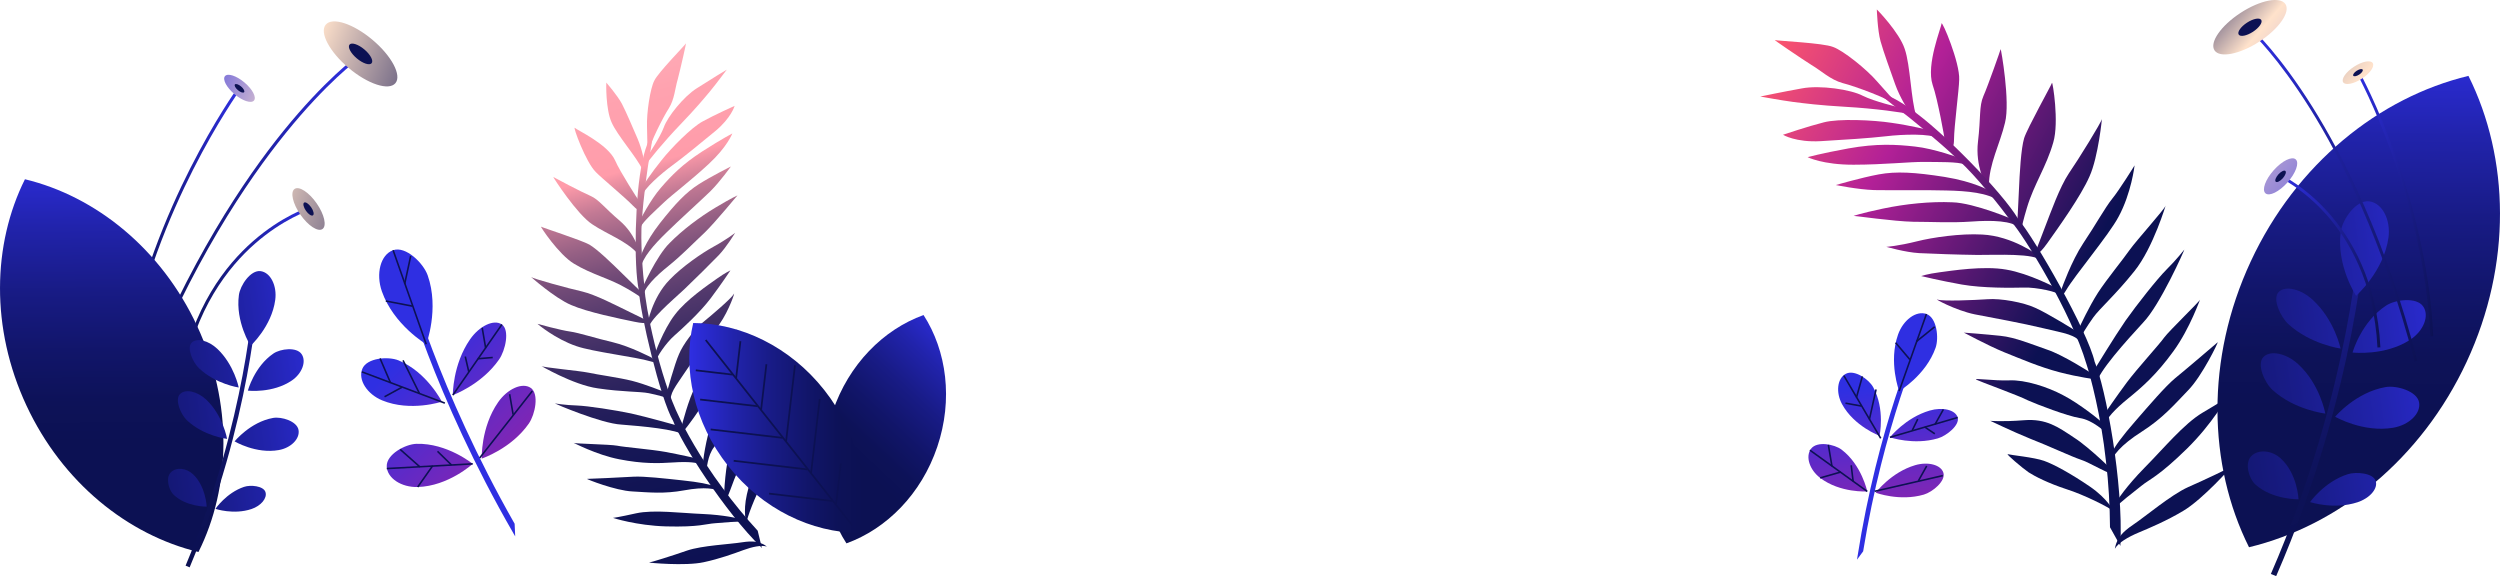 <?xml version="1.0" encoding="UTF-8"?><svg id="Calque_2" xmlns="http://www.w3.org/2000/svg" xmlns:xlink="http://www.w3.org/1999/xlink" viewBox="0 0 1415.14 326.12"><defs><style>.cls-1{fill:url(#linear-gradient-75);}.cls-2{fill:#0c1153;}.cls-3{fill:url(#linear-gradient-119);}.cls-4{fill:url(#linear-gradient-2);}.cls-5{fill:url(#linear-gradient-51);}.cls-6{fill:url(#linear-gradient-138);}.cls-7{stroke-width:.91px;}.cls-7,.cls-8,.cls-9{fill:none;stroke:#0c1153;stroke-miterlimit:10;}.cls-10{fill:#2f2fe2;}.cls-11{fill:url(#linear-gradient-122);}.cls-12{fill:url(#linear-gradient-17);}.cls-13{fill:url(#linear-gradient-87);}.cls-14{fill:url(#linear-gradient-93);}.cls-15{fill:url(#linear-gradient-92);}.cls-16{fill:url(#linear-gradient-80);}.cls-17{fill:url(#linear-gradient-109);}.cls-18{fill:url(#linear-gradient-43);}.cls-19{fill:url(#linear-gradient-125);}.cls-20{fill:url(#linear-gradient-133);}.cls-21{fill:url(#linear-gradient-15);}.cls-22{fill:url(#linear-gradient-58);}.cls-23{fill:url(#linear-gradient-69);}.cls-24{fill:url(#linear-gradient-81);}.cls-25{fill:url(#linear-gradient-18);}.cls-26{fill:url(#linear-gradient-56);}.cls-27{fill:url(#linear-gradient-40);}.cls-28{fill:url(#linear-gradient-131);}.cls-29{fill:url(#linear-gradient-52);}.cls-30{fill:url(#linear-gradient-28);}.cls-31{fill:url(#linear-gradient-14);}.cls-32{fill:url(#linear-gradient-36);}.cls-33{fill:url(#linear-gradient-78);}.cls-34{fill:url(#linear-gradient-20);}.cls-35{fill:url(#linear-gradient-6);}.cls-36{fill:url(#linear-gradient-130);}.cls-37{fill:url(#linear-gradient-53);}.cls-38{fill:url(#Nueva_muestra_de_degrad_copia);}.cls-39{fill:url(#linear-gradient-91);}.cls-40{fill:url(#linear-gradient-60);}.cls-41{fill:url(#linear-gradient-108);}.cls-42{fill:url(#linear-gradient-84);}.cls-43{fill:url(#linear-gradient-136);}.cls-44{fill:url(#linear-gradient-104);}.cls-45{fill:url(#linear-gradient-128);}.cls-46{fill:url(#linear-gradient-35);}.cls-47{fill:url(#linear-gradient-48);}.cls-48{fill:url(#linear-gradient-32);}.cls-49{fill:url(#linear-gradient-120);}.cls-50{fill:url(#linear-gradient-97);}.cls-51{fill:url(#linear-gradient-11);}.cls-52{fill:url(#linear-gradient-50);}.cls-53{fill:url(#linear-gradient-106);}.cls-54{fill:url(#linear-gradient-111);}.cls-55{fill:url(#linear-gradient-63);}.cls-56{fill:url(#linear-gradient-67);}.cls-57{fill:url(#linear-gradient-95);}.cls-58{fill:url(#linear-gradient-86);}.cls-59{fill:url(#linear-gradient-39);}.cls-60{fill:url(#linear-gradient-137);}.cls-61{fill:url(#linear-gradient-110);}.cls-62{fill:url(#linear-gradient-124);}.cls-63{fill:url(#linear-gradient-135);}.cls-64{fill:url(#linear-gradient-10);}.cls-65{fill:url(#linear-gradient-59);}.cls-66{fill:url(#linear-gradient-117);}.cls-67{fill:url(#linear-gradient-49);}.cls-68{fill:url(#linear-gradient-37);}.cls-69{fill:url(#linear-gradient-82);}.cls-70{fill:url(#linear-gradient-16);}.cls-71{fill:url(#linear-gradient-31);}.cls-72{fill:url(#linear-gradient-85);}.cls-73{fill:url(#linear-gradient-127);}.cls-74{fill:url(#linear-gradient-112);}.cls-75{fill:url(#linear-gradient-61);}.cls-76{fill:url(#linear-gradient-114);}.cls-8{stroke-width:1px;}.cls-77{fill:url(#linear-gradient-68);}.cls-78{fill:url(#linear-gradient-103);}.cls-79{fill:url(#linear-gradient-62);}.cls-80{fill:url(#linear-gradient-107);}.cls-81{fill:url(#linear-gradient-41);}.cls-82{fill:url(#linear-gradient-76);}.cls-83{fill:url(#linear-gradient-98);}.cls-84{fill:url(#linear-gradient-21);}.cls-85{fill:url(#linear-gradient-72);}.cls-86{fill:url(#linear-gradient-25);}.cls-87{fill:url(#linear-gradient-121);}.cls-88{fill:url(#linear-gradient-89);}.cls-89{fill:url(#linear-gradient-5);}.cls-90{fill:url(#linear-gradient-64);}.cls-91{fill:url(#linear-gradient-102);}.cls-92{fill:url(#linear-gradient-83);}.cls-93{fill:url(#linear-gradient-54);}.cls-94{fill:url(#linear-gradient-45);}.cls-95{fill:url(#linear-gradient-113);}.cls-96{fill:url(#linear-gradient-55);}.cls-97{fill:url(#linear-gradient-34);}.cls-98{fill:url(#linear-gradient-118);}.cls-99{fill:url(#linear-gradient-65);}.cls-100{fill:url(#linear-gradient-70);}.cls-101{fill:url(#linear-gradient-79);}.cls-102{fill:url(#linear-gradient-88);}.cls-103{fill:url(#linear-gradient-7);}.cls-104{fill:url(#linear-gradient-134);}.cls-105{fill:url(#linear-gradient-66);}.cls-106{fill:url(#linear-gradient-96);}.cls-107{fill:url(#linear-gradient-24);}.cls-108{fill:url(#linear-gradient-73);}.cls-109{fill:url(#linear-gradient-139);}.cls-110{fill:url(#linear-gradient-100);}.cls-111{fill:url(#linear-gradient-105);}.cls-112{fill:url(#linear-gradient-9);}.cls-113{fill:url(#linear-gradient-129);}.cls-114{fill:url(#linear-gradient-22);}.cls-115{fill:url(#linear-gradient-74);}.cls-116{fill:url(#linear-gradient-42);}.cls-117{fill:url(#linear-gradient-99);}.cls-118{fill:url(#linear-gradient-3);}.cls-119{fill:url(#linear-gradient-123);}.cls-120{fill:url(#linear-gradient);}.cls-121{fill:url(#linear-gradient-27);}.cls-122{fill:url(#linear-gradient-116);}.cls-123{fill:url(#linear-gradient-132);}.cls-124{fill:url(#linear-gradient-33);}.cls-125{fill:url(#linear-gradient-38);}.cls-126{fill:url(#linear-gradient-94);}.cls-127{fill:url(#linear-gradient-29);}.cls-128{fill:url(#linear-gradient-30);}.cls-129{fill:url(#linear-gradient-126);}.cls-130{fill:url(#linear-gradient-23);}.cls-131{fill:url(#linear-gradient-19);}.cls-132{fill:url(#linear-gradient-71);}.cls-133{fill:url(#linear-gradient-4);}.cls-134{fill:url(#linear-gradient-77);}.cls-135{fill:url(#linear-gradient-115);}.cls-136{fill:url(#linear-gradient-8);}.cls-137{fill:url(#linear-gradient-90);}.cls-138{fill:url(#linear-gradient-44);}.cls-139{fill:url(#linear-gradient-57);}.cls-140{fill:url(#linear-gradient-47);}.cls-141{fill:url(#linear-gradient-46);}.cls-142{fill:url(#linear-gradient-12);}.cls-143{fill:url(#linear-gradient-13);}.cls-144{fill:url(#linear-gradient-26);}.cls-145{fill:url(#linear-gradient-101);}</style><linearGradient id="linear-gradient" x1="-1510.47" y1="1631.29" x2="-1389.53" y2="1816.74" gradientTransform="translate(1483.04 -2024.63) rotate(-28.64)" gradientUnits="userSpaceOnUse"><stop offset=".01" stop-color="#ff586b"/><stop offset=".42" stop-color="#b22097"/><stop offset="1" stop-color="#0c1153"/></linearGradient><linearGradient id="linear-gradient-2" x1="-1523.85" y1="1640.02" x2="-1402.91" y2="1825.47" xlink:href="#linear-gradient"/><linearGradient id="linear-gradient-3" x1="-1488.27" y1="1616.82" x2="-1367.33" y2="1802.26" xlink:href="#linear-gradient"/><linearGradient id="linear-gradient-4" x1="-1509.04" y1="1630.37" x2="-1388.1" y2="1815.81" xlink:href="#linear-gradient"/><linearGradient id="linear-gradient-5" x1="-1469.54" y1="1604.6" x2="-1348.6" y2="1790.05" xlink:href="#linear-gradient"/><linearGradient id="linear-gradient-6" x1="-1494.71" y1="1621.02" x2="-1373.77" y2="1806.46" xlink:href="#linear-gradient"/><linearGradient id="linear-gradient-7" x1="-1454.31" y1="1594.67" x2="-1333.37" y2="1780.11" xlink:href="#linear-gradient"/><linearGradient id="linear-gradient-8" x1="-1478.23" y1="1610.27" x2="-1357.29" y2="1795.71" xlink:href="#linear-gradient"/><linearGradient id="linear-gradient-9" x1="-1438.79" y1="1584.55" x2="-1317.85" y2="1769.99" xlink:href="#linear-gradient"/><linearGradient id="linear-gradient-10" x1="-1467.24" y1="1603.1" x2="-1346.3" y2="1788.54" xlink:href="#linear-gradient"/><linearGradient id="linear-gradient-11" x1="-1422.66" y1="1574.03" x2="-1301.72" y2="1759.47" xlink:href="#linear-gradient"/><linearGradient id="linear-gradient-12" x1="-1457.64" y1="1596.84" x2="-1336.7" y2="1782.28" xlink:href="#linear-gradient"/><linearGradient id="linear-gradient-13" x1="-1411.4" y1="1566.68" x2="-1290.46" y2="1752.13" xlink:href="#linear-gradient"/><linearGradient id="linear-gradient-14" x1="-1450.46" y1="1592.16" x2="-1329.51" y2="1777.6" xlink:href="#linear-gradient"/><linearGradient id="linear-gradient-15" x1="-1399.68" y1="1559.04" x2="-1278.74" y2="1744.48" xlink:href="#linear-gradient"/><linearGradient id="linear-gradient-16" x1="-1443.19" y1="1587.42" x2="-1322.25" y2="1772.86" xlink:href="#linear-gradient"/><linearGradient id="linear-gradient-17" x1="-1394.7" y1="1555.79" x2="-1273.76" y2="1741.24" xlink:href="#linear-gradient"/><linearGradient id="linear-gradient-18" x1="-1435.4" y1="1582.34" x2="-1314.46" y2="1767.78" xlink:href="#linear-gradient"/><linearGradient id="linear-gradient-19" x1="-1388.62" y1="1551.83" x2="-1267.68" y2="1737.27" xlink:href="#linear-gradient"/><linearGradient id="linear-gradient-20" x1="-1429.21" y1="1578.3" x2="-1308.27" y2="1763.75" xlink:href="#linear-gradient"/><linearGradient id="linear-gradient-21" x1="-1385.1" y1="1549.54" x2="-1264.16" y2="1734.98" xlink:href="#linear-gradient"/><linearGradient id="linear-gradient-22" x1="-1424.92" y1="1575.5" x2="-1303.98" y2="1760.94" xlink:href="#linear-gradient"/><linearGradient id="linear-gradient-23" x1="-1387.45" y1="1551.07" x2="-1266.51" y2="1736.51" xlink:href="#linear-gradient"/><linearGradient id="linear-gradient-24" x1="-1418.14" y1="1571.08" x2="-1297.2" y2="1756.52" xlink:href="#linear-gradient"/><linearGradient id="linear-gradient-25" x1="-1401.04" y1="1559.93" x2="-1280.1" y2="1745.37" xlink:href="#linear-gradient"/><linearGradient id="linear-gradient-26" x1="-1466.69" y1="1610.59" x2="-1357.4" y2="1778.17" xlink:href="#linear-gradient"/><linearGradient id="linear-gradient-27" x1="309.89" y1="-20.58" x2="408.74" y2="343.32" gradientUnits="userSpaceOnUse"><stop offset=".01" stop-color="#ffc4cc"/><stop offset=".11" stop-color="#ffb3bd"/><stop offset=".23" stop-color="#ffa2af"/><stop offset=".33" stop-color="#ff9caa"/><stop offset=".34" stop-color="#f294a5"/><stop offset=".38" stop-color="#c27994"/><stop offset=".43" stop-color="#966084"/><stop offset=".48" stop-color="#714a77"/><stop offset=".54" stop-color="#51386c"/><stop offset=".6" stop-color="#382a62"/><stop offset=".67" stop-color="#241e5b"/><stop offset=".74" stop-color="#161756"/><stop offset=".83" stop-color="#0e1253"/><stop offset="1" stop-color="#0c1153"/></linearGradient><linearGradient id="linear-gradient-28" x1="349.99" y1="-31.48" x2="448.84" y2="332.42" xlink:href="#linear-gradient-27"/><linearGradient id="linear-gradient-29" x1="299.39" y1="-17.73" x2="398.24" y2="346.17" xlink:href="#linear-gradient-27"/><linearGradient id="linear-gradient-30" x1="345.45" y1="-30.24" x2="444.3" y2="333.66" xlink:href="#linear-gradient-27"/><linearGradient id="linear-gradient-31" x1="291.98" y1="-15.72" x2="390.83" y2="348.18" xlink:href="#linear-gradient-27"/><linearGradient id="linear-gradient-32" x1="341.05" y1="-29.05" x2="439.9" y2="334.85" xlink:href="#linear-gradient-27"/><linearGradient id="linear-gradient-33" x1="287.41" y1="-14.47" x2="386.25" y2="349.42" xlink:href="#linear-gradient-27"/><linearGradient id="linear-gradient-34" x1="335.56" y1="-27.55" x2="434.41" y2="336.34" xlink:href="#linear-gradient-27"/><linearGradient id="linear-gradient-35" x1="283.2" y1="-13.33" x2="382.05" y2="350.56" xlink:href="#linear-gradient-27"/><linearGradient id="linear-gradient-36" x1="336.14" y1="-27.71" x2="434.99" y2="336.18" xlink:href="#linear-gradient-27"/><linearGradient id="linear-gradient-37" x1="279.79" y1="-12.4" x2="378.64" y2="351.49" xlink:href="#linear-gradient-27"/><linearGradient id="linear-gradient-38" x1="336.19" y1="-27.72" x2="435.03" y2="336.17" xlink:href="#linear-gradient-27"/><linearGradient id="linear-gradient-39" x1="281.41" y1="-12.84" x2="380.26" y2="351.05" xlink:href="#linear-gradient-27"/><linearGradient id="linear-gradient-40" x1="340.2" y1="-28.81" x2="439.05" y2="335.08" xlink:href="#linear-gradient-27"/><linearGradient id="linear-gradient-41" x1="283.94" y1="-13.53" x2="382.79" y2="350.37" xlink:href="#linear-gradient-27"/><linearGradient id="linear-gradient-42" x1="344.5" y1="-29.98" x2="443.35" y2="333.91" xlink:href="#linear-gradient-27"/><linearGradient id="linear-gradient-43" x1="290.67" y1="-15.36" x2="389.52" y2="348.54" xlink:href="#linear-gradient-27"/><linearGradient id="linear-gradient-44" x1="346" y1="-30.39" x2="444.85" y2="333.51" xlink:href="#linear-gradient-27"/><linearGradient id="linear-gradient-45" x1="299.93" y1="-17.88" x2="398.78" y2="346.02" xlink:href="#linear-gradient-27"/><linearGradient id="linear-gradient-46" x1="351.66" y1="-31.93" x2="450.51" y2="331.97" xlink:href="#linear-gradient-27"/><linearGradient id="linear-gradient-47" x1="312.33" y1="-21.24" x2="411.18" y2="342.65" xlink:href="#linear-gradient-27"/><linearGradient id="linear-gradient-48" x1="357.13" y1="-33.41" x2="455.98" y2="330.48" xlink:href="#linear-gradient-27"/><linearGradient id="linear-gradient-49" x1="326.77" y1="-25.17" x2="425.62" y2="338.73" xlink:href="#linear-gradient-27"/><linearGradient id="linear-gradient-50" x1="360.77" y1="-34.4" x2="459.62" y2="329.49" xlink:href="#linear-gradient-27"/><linearGradient id="linear-gradient-51" x1="353.95" y1="-32.55" x2="452.8" y2="331.35" xlink:href="#linear-gradient-27"/><linearGradient id="linear-gradient-52" x1="325.47" y1="-24.81" x2="424.32" y2="339.08" xlink:href="#linear-gradient-27"/><linearGradient id="linear-gradient-53" x1="-3363.7" y1="5674.1" x2="-3066.89" y2="5769.74" gradientTransform="translate(-3350.33 5758.58) rotate(63.39) scale(1 -1)" gradientUnits="userSpaceOnUse"><stop offset=".01" stop-color="#2f2fe2"/><stop offset=".42" stop-color="#b22097"/><stop offset="1" stop-color="#0c1153"/></linearGradient><linearGradient id="linear-gradient-54" x1="-3357.67" y1="5655.37" x2="-3060.83" y2="5751.02" xlink:href="#linear-gradient-53"/><linearGradient id="linear-gradient-55" x1="-3376.75" y1="5714.61" x2="-3079.93" y2="5810.25" xlink:href="#linear-gradient-53"/><linearGradient id="linear-gradient-56" x1="-3372.63" y1="5701.78" x2="-3075.78" y2="5797.43" gradientTransform="translate(-3350.33 5758.58) rotate(63.39) scale(1 -1)" gradientUnits="userSpaceOnUse"><stop offset=".01" stop-color="#2f2fe2"/><stop offset=".42" stop-color="#b22097"/><stop offset="1" stop-color="#0c1153"/></linearGradient><linearGradient id="linear-gradient-57" x1="-3376.61" y1="5714.15" x2="-3079.78" y2="5809.79" xlink:href="#linear-gradient-53"/><linearGradient id="linear-gradient-58" x1="-9586.66" y1="126.31" x2="-9462.6" y2="126.31" gradientTransform="translate(-9384.16) rotate(-180) scale(1 -1)" gradientUnits="userSpaceOnUse"><stop offset="0" stop-color="#2f2fe2"/><stop offset="1" stop-color="#0c1153"/></linearGradient><linearGradient id="linear-gradient-59" x1="-9519.56" y1="127.18" x2="-9454.86" y2="127.18" xlink:href="#linear-gradient-58"/><linearGradient id="linear-gradient-60" x1="-9559.07" y1="165.97" x2="-9485.94" y2="165.97" xlink:href="#linear-gradient-58"/><linearGradient id="linear-gradient-61" x1="114.2" y1="-5.1" x2="268.49" y2="56.02" gradientUnits="userSpaceOnUse"><stop offset=".01" stop-color="#2f2fe2"/><stop offset=".42" stop-color="#ffe2cb"/><stop offset="1" stop-color="#0c1153"/></linearGradient><linearGradient id="linear-gradient-62" x1="98.23" y1="35.21" x2="252.53" y2="96.32" xlink:href="#linear-gradient-61"/><linearGradient id="linear-gradient-63" x1="80.15" y1="80.87" x2="234.44" y2="141.98" xlink:href="#linear-gradient-61"/><linearGradient id="linear-gradient-64" x1="62.37" y1="85.76" x2="63.55" y2="250.56" gradientUnits="userSpaceOnUse"><stop offset="0" stop-color="#2f2fe2"/><stop offset=".03" stop-color="#2d2ddc"/><stop offset=".26" stop-color="#2123ab"/><stop offset=".48" stop-color="#181b85"/><stop offset=".69" stop-color="#111569"/><stop offset=".86" stop-color="#0d1258"/><stop offset="1" stop-color="#0c1153"/></linearGradient><linearGradient id="Nueva_muestra_de_degrad_copia" x1="-7143.24" y1="23.11" x2="-7141.75" y2="231.5" gradientTransform="translate(-5806.97) rotate(-180) scale(1 -1)" gradientUnits="userSpaceOnUse"><stop offset="0" stop-color="#2f2fe2"/><stop offset=".03" stop-color="#2d2ddc"/><stop offset=".26" stop-color="#2123ab"/><stop offset=".48" stop-color="#181b85"/><stop offset=".69" stop-color="#111569"/><stop offset=".86" stop-color="#0d1258"/><stop offset="1" stop-color="#0c1153"/></linearGradient><linearGradient id="linear-gradient-65" x1="4819.01" y1="-4252.97" x2="4819.7" y2="-4156.38" gradientTransform="translate(-5873.02 -54.74) rotate(43.62)" xlink:href="#linear-gradient-64"/><linearGradient id="linear-gradient-66" x1="-8201.87" y1="-6999.8" x2="-8134.77" y2="-6839.71" gradientTransform="translate(-8679.53 6335.43) rotate(104.87)" xlink:href="#linear-gradient-64"/><linearGradient id="linear-gradient-67" x1="-8168.62" y1="-7013.73" x2="-8101.52" y2="-6853.64" gradientTransform="translate(-8679.53 6335.43) rotate(104.87)" xlink:href="#linear-gradient-64"/><linearGradient id="linear-gradient-68" x1="-8209.04" y1="-6996.79" x2="-8141.95" y2="-6836.7" gradientTransform="translate(-8679.53 6335.43) rotate(104.87)" xlink:href="#linear-gradient-64"/><linearGradient id="linear-gradient-69" x1="-8183.36" y1="-7007.55" x2="-8116.27" y2="-6847.46" gradientTransform="translate(-8679.53 6335.43) rotate(104.87)" xlink:href="#linear-gradient-64"/><linearGradient id="linear-gradient-70" x1="-8146.78" y1="-7022.89" x2="-8079.69" y2="-6862.8" gradientTransform="translate(-8679.53 6335.43) rotate(104.87)" xlink:href="#linear-gradient-64"/><linearGradient id="linear-gradient-71" x1="-8137.43" y1="-7026.8" x2="-8070.34" y2="-6866.71" gradientTransform="translate(-8679.53 6335.43) rotate(104.87)" xlink:href="#linear-gradient-64"/><linearGradient id="linear-gradient-72" x1="81.14" y1="137.24" x2="148.24" y2="297.33" xlink:href="#linear-gradient-64"/><linearGradient id="linear-gradient-73" x1="90.95" y1="133.13" x2="158.04" y2="293.22" xlink:href="#linear-gradient-64"/><linearGradient id="linear-gradient-74" x1="94.61" y1="131.6" x2="161.71" y2="291.69" xlink:href="#linear-gradient-64"/><linearGradient id="linear-gradient-75" x1="78.83" y1="138.21" x2="145.93" y2="298.3" xlink:href="#linear-gradient-64"/><linearGradient id="linear-gradient-76" x1="90.03" y1="133.52" x2="157.13" y2="293.61" xlink:href="#linear-gradient-64"/><linearGradient id="linear-gradient-77" x1="88.03" y1="134.36" x2="155.13" y2="294.45" xlink:href="#linear-gradient-64"/><linearGradient id="linear-gradient-78" x1="117.51" y1="122" x2="184.61" y2="282.09" xlink:href="#linear-gradient-64"/><linearGradient id="linear-gradient-79" x1="115.2" y1="122.97" x2="182.3" y2="283.06" xlink:href="#linear-gradient-64"/><linearGradient id="linear-gradient-80" x1="125.75" y1="118.55" x2="192.85" y2="278.64" xlink:href="#linear-gradient-64"/><linearGradient id="linear-gradient-81" x1="121.06" y1="120.51" x2="188.16" y2="280.6" xlink:href="#linear-gradient-64"/><linearGradient id="linear-gradient-82" x1="101.38" y1="128.76" x2="168.47" y2="288.85" xlink:href="#linear-gradient-64"/><linearGradient id="linear-gradient-83" x1="75" y1="139.82" x2="142.1" y2="299.91" xlink:href="#linear-gradient-64"/><linearGradient id="linear-gradient-84" x1="75.84" y1="139.47" x2="142.93" y2="299.56" xlink:href="#linear-gradient-64"/><linearGradient id="linear-gradient-85" x1="53.1" y1="149" x2="120.19" y2="309.09" xlink:href="#linear-gradient-64"/><linearGradient id="linear-gradient-86" x1="75.81" y1="139.48" x2="142.9" y2="299.57" xlink:href="#linear-gradient-64"/><linearGradient id="linear-gradient-87" x1="82.66" y1="136.61" x2="149.76" y2="296.7" xlink:href="#linear-gradient-64"/><linearGradient id="linear-gradient-88" x1="55.01" y1="148.19" x2="122.11" y2="308.28" xlink:href="#linear-gradient-64"/><linearGradient id="linear-gradient-89" x1="109.6" y1="125.32" x2="176.69" y2="285.41" xlink:href="#linear-gradient-64"/><linearGradient id="linear-gradient-90" x1="96.25" y1="130.91" x2="163.35" y2="291" xlink:href="#linear-gradient-64"/><linearGradient id="linear-gradient-91" x1="102.37" y1="128.35" x2="169.46" y2="288.44" xlink:href="#linear-gradient-64"/><linearGradient id="linear-gradient-92" x1="70.42" y1="141.74" x2="137.52" y2="301.83" xlink:href="#linear-gradient-64"/><linearGradient id="linear-gradient-93" x1="-8235.09" y1="-6985.88" x2="-8167.99" y2="-6825.79" gradientTransform="translate(-8679.53 6335.43) rotate(104.87)" xlink:href="#linear-gradient-64"/><linearGradient id="linear-gradient-94" x1="121.86" y1="120.18" x2="188.96" y2="280.27" xlink:href="#linear-gradient-64"/><linearGradient id="linear-gradient-95" x1="124.68" y1="119" x2="191.77" y2="279.09" xlink:href="#linear-gradient-64"/><linearGradient id="linear-gradient-96" x1="125.49" y1="118.66" x2="177.5" y2="242.75" xlink:href="#linear-gradient-64"/><linearGradient id="linear-gradient-97" x1="-8809.63" y1="7662.86" x2="-8566.11" y2="7741.33" gradientTransform="translate(-8309.15 7197.62) rotate(102.27) scale(1 -1)" xlink:href="#linear-gradient-53"/><linearGradient id="linear-gradient-98" x1="-8804.68" y1="7647.49" x2="-8561.13" y2="7725.97" gradientTransform="translate(-8309.15 7197.62) rotate(102.27) scale(1 -1)" xlink:href="#linear-gradient-53"/><linearGradient id="linear-gradient-99" x1="-8820.34" y1="7696.1" x2="-8576.81" y2="7774.57" gradientTransform="translate(-8309.15 7197.62) rotate(102.27) scale(1 -1)" xlink:href="#linear-gradient-53"/><linearGradient id="linear-gradient-100" x1="-8816.95" y1="7685.57" x2="-8573.4" y2="7764.05" gradientTransform="translate(-8309.15 7197.62) rotate(102.27) scale(1 -1)" xlink:href="#linear-gradient-53"/><linearGradient id="linear-gradient-101" x1="-8820.22" y1="7695.72" x2="-8576.69" y2="7774.19" gradientTransform="translate(-8309.15 7197.62) rotate(102.27) scale(1 -1)" xlink:href="#linear-gradient-53"/><linearGradient id="linear-gradient-102" x1="390.17" y1="242.22" x2="488.53" y2="242.22" xlink:href="#linear-gradient-64"/><linearGradient id="linear-gradient-103" x1="-8537.1" y1="-8159.87" x2="-8449.28" y2="-7950.35" gradientTransform="translate(-8679.53 6335.43) rotate(104.87)" xlink:href="#linear-gradient-64"/><linearGradient id="linear-gradient-104" x1="-8495.15" y1="-8177.78" x2="-8407.17" y2="-7967.88" gradientTransform="translate(-8679.53 6335.43) rotate(104.87)" xlink:href="#linear-gradient-64"/><linearGradient id="linear-gradient-105" x1="-8546.56" y1="-8156.44" x2="-8458.15" y2="-7945.49" gradientTransform="translate(-8679.53 6335.43) rotate(104.87)" xlink:href="#linear-gradient-64"/><linearGradient id="linear-gradient-106" x1="-8514.2" y1="-8170.26" x2="-8425.8" y2="-7959.33" gradientTransform="translate(-8679.53 6335.43) rotate(104.87)" xlink:href="#linear-gradient-64"/><linearGradient id="linear-gradient-107" x1="-8468.03" y1="-8189.8" x2="-8379.74" y2="-7979.14" gradientTransform="translate(-8679.53 6335.43) rotate(104.87)" xlink:href="#linear-gradient-64"/><linearGradient id="linear-gradient-108" x1="-8455.85" y1="-8194.42" x2="-8367.93" y2="-7984.66" gradientTransform="translate(-8679.53 6335.43) rotate(104.87)" xlink:href="#linear-gradient-64"/><linearGradient id="linear-gradient-109" x1="1256.36" y1="93.96" x2="1340.92" y2="295.7" xlink:href="#linear-gradient-64"/><linearGradient id="linear-gradient-110" x1="1267.92" y1="87.16" x2="1353.78" y2="292.02" xlink:href="#linear-gradient-64"/><linearGradient id="linear-gradient-111" x1="1273.24" y1="86.3" x2="1358.11" y2="288.8" xlink:href="#linear-gradient-64"/><linearGradient id="linear-gradient-112" x1="1252.82" y1="94.49" x2="1337.83" y2="297.31" xlink:href="#linear-gradient-64"/><linearGradient id="linear-gradient-113" x1="1266.97" y1="88.66" x2="1351.92" y2="291.33" xlink:href="#linear-gradient-64"/><linearGradient id="linear-gradient-114" x1="1262.51" y1="85" x2="1351.83" y2="298.11" xlink:href="#linear-gradient-64"/><linearGradient id="linear-gradient-115" x1="1306.98" y1="82.33" x2="1385.75" y2="270.28" xlink:href="#linear-gradient-64"/><linearGradient id="linear-gradient-116" x1="1300.63" y1="75.85" x2="1385.14" y2="277.49" xlink:href="#linear-gradient-64"/><linearGradient id="linear-gradient-117" x1="1314.41" y1="70.13" x2="1399.01" y2="271.99" xlink:href="#linear-gradient-64"/><linearGradient id="linear-gradient-118" x1="1307.2" y1="69.73" x2="1393.92" y2="276.65" xlink:href="#linear-gradient-64"/><linearGradient id="linear-gradient-119" x1="1279.29" y1="74" x2="1369.11" y2="288.31" xlink:href="#linear-gradient-64"/><linearGradient id="linear-gradient-120" x1="1247.27" y1="95.17" x2="1333.21" y2="300.22" xlink:href="#linear-gradient-64"/><linearGradient id="linear-gradient-121" x1="1235.39" y1="61.58" x2="1336.46" y2="302.72" xlink:href="#linear-gradient-64"/><linearGradient id="linear-gradient-122" x1="1219" y1="106.45" x2="1304.86" y2="311.31" xlink:href="#linear-gradient-64"/><linearGradient id="linear-gradient-123" x1="1251" y1="99.07" x2="1334.55" y2="298.42" xlink:href="#linear-gradient-64"/><linearGradient id="linear-gradient-124" x1="1257.26" y1="88.62" x2="1343.98" y2="295.54" xlink:href="#linear-gradient-64"/><linearGradient id="linear-gradient-125" x1="1222.12" y1="107.06" x2="1307.13" y2="309.9" xlink:href="#linear-gradient-64"/><linearGradient id="linear-gradient-126" x1="1294.73" y1="80.81" x2="1378.2" y2="279.96" xlink:href="#linear-gradient-64"/><linearGradient id="linear-gradient-127" x1="1277.01" y1="87.5" x2="1360.67" y2="287.12" xlink:href="#linear-gradient-64"/><linearGradient id="linear-gradient-128" x1="1283.57" y1="80.38" x2="1369.44" y2="285.27" xlink:href="#linear-gradient-64"/><linearGradient id="linear-gradient-129" x1="1239.49" y1="93.47" x2="1328.37" y2="305.54" xlink:href="#linear-gradient-64"/><linearGradient id="linear-gradient-130" x1="-8579.09" y1="-8141.96" x2="-8491.29" y2="-7932.48" gradientTransform="translate(-8679.53 6335.43) rotate(104.87)" xlink:href="#linear-gradient-64"/><linearGradient id="linear-gradient-131" x1="1308.61" y1="71.98" x2="1393.32" y2="274.09" xlink:href="#linear-gradient-64"/><linearGradient id="linear-gradient-132" x1="1311.91" y1="70.01" x2="1397.3" y2="273.74" xlink:href="#linear-gradient-64"/><linearGradient id="linear-gradient-133" x1="1035.94" y1="-592.06" x2="1698.64" y2="989.1" xlink:href="#linear-gradient-64"/><linearGradient id="linear-gradient-134" x1="1476.43" y1="-807.76" x2="1591.87" y2="-807.76" gradientTransform="translate(-299.15 726.93) rotate(6.96)" xlink:href="#linear-gradient-58"/><linearGradient id="linear-gradient-135" x1="1538.86" y1="-806.95" x2="1599.08" y2="-806.95" gradientTransform="translate(-299.15 726.93) rotate(6.96)" xlink:href="#linear-gradient-58"/><linearGradient id="linear-gradient-136" x1="1502.1" y1="-770.85" x2="1570.15" y2="-770.85" gradientTransform="translate(-299.15 726.93) rotate(6.96)" xlink:href="#linear-gradient-58"/><linearGradient id="linear-gradient-137" x1="1242.74" y1="-11.02" x2="1383.28" y2="109.31" gradientUnits="userSpaceOnUse"><stop offset="0" stop-color="#0c1153"/><stop offset=".25" stop-color="#ffe2cb"/><stop offset=".99" stop-color="#2f2fe2"/></linearGradient><linearGradient id="linear-gradient-138" x1="1255.89" y1="-26.37" x2="1396.43" y2="93.96" gradientUnits="userSpaceOnUse"><stop offset="0" stop-color="#0c1153"/><stop offset=".58" stop-color="#ffe2cb"/><stop offset=".99" stop-color="#2f2fe2"/></linearGradient><linearGradient id="linear-gradient-139" x1="1204.52" y1="25.83" x2="1345.05" y2="146.15" gradientUnits="userSpaceOnUse"><stop offset="0" stop-color="#0c1153"/><stop offset=".28" stop-color="#ffe2cb"/><stop offset=".99" stop-color="#2f2fe2"/></linearGradient></defs><g id="Capa_1"><path class="cls-120" d="m1197.99,307.4c1.28-3.09,2.93-5.95,9.57-10.43,6.63-4.41,21.34-16.88,31.07-21.25,9.71-4.23,23.86-11.05,24.5-11.63.65-.46-16.28,18.62-27.33,25.11-9.24,5.56-19.34,9.81-25.26,12.28-5.93,2.49-11.46,5.73-13.41,9.14,0,0,.36-2.02.86-3.21Z"/><path class="cls-4" d="m1196.43,289.4s-3.15-6.94-13.5-14.02c-10.35-7.08-20.33-12.58-25.9-14.52-5.55-1.98-18.74-3.25-20.47-3.76-1.66-.57,8.31,7.93,11.79,10.29,3.56,2.29,11.1,6.15,21.21,9.46,10.19,3.23,23.87,10.11,26.88,12.55Z"/><path class="cls-118" d="m1196.95,287.84c2.8-3.3,10.61-9.12,15.22-12.85,4.61-3.79,9.54-5.11,25.81-21.06,14.39-14.16,22.49-28.79,22.47-28.77,0-.01-3.04,2.21-13.63,8.41-10.58,6.24-22.43,20.67-32.82,31.12-10.35,10.5-15.77,18.88-15.78,18.9-.42,1.42-.84,2.84-1.27,4.25Z"/><path class="cls-133" d="m1198.17,268.74c.14-.11-15.11-15.33-24.27-21.11-8.94-5.94-15.55-10.76-28.17-9.76-12.69.98-19.14.33-19.14.33.02-.03,12.4,5.99,22.58,10.12,10.29,3.99,23.56,10.2,28.38,11.78,4.97,1.44,18.52,9.85,20.62,8.64Z"/><path class="cls-89" d="m1194.88,257.05c2.64-4.92,5.82-9.42,13.93-18.75,7.67-8.83,16.83-19.53,22.38-24.16,5.53-4.47,23.67-19.95,24.15-20.41.51-.32-8.73,19.03-16.75,27.22-7.96,8.27-14.45,15.88-26.35,23.47-11.89,7.57-16.65,13.72-17.85,18.39-1.18,4.66-.12-4.58.5-5.76Z"/><path class="cls-35" d="m1191.72,244.64s-7.28-6.99-14.49-8c-7.08-1.15-24-7.64-29.29-10-5.05-2.66-27.82-10.9-29.33-11.75-1.39-1.03,9.77.75,18.73.42,9-.4,21.67,3.69,30.43,8.37,8.92,4.52,22.61,15.27,23.95,17.31,1.43,1.96,0,3.65,0,3.65Z"/><path class="cls-103" d="m1191.23,234.35s6.44-9.5,12.64-17.83c6.19-8.24,18.27-21.34,21.17-25.44,2.88-3.91,20.22-20.57,20.37-21.55.18-.89-5.65,16.33-15.2,29.38-9.5,13.07-17.38,20-25.44,26.55-8.05,6.52-12.28,11.45-12.92,14.39-.63,2.93-.59-5.5-.61-5.5Z"/><path class="cls-136" d="m1183.5,211.1c.09-.09-16.08-10.41-24.8-13.22-8.57-2.97-18.1-6.97-26.3-7.78-8.17-.87-20.73-1.84-20.75-1.82.04-.05,13.13,7.1,22.72,11.06,9.67,3.87,20.13,8.41,31.34,11.35,11.22,2.93,20.6,4.05,20.62,4.04-.94-1.22-1.88-2.44-2.84-3.65Z"/><path class="cls-112" d="m1185.94,208.58c.02.07,10.87-17.87,17.22-27.06,6.38-9.01,17.85-23.6,23.35-29.09,5.51-5.42,9.96-11.17,9.96-11.17.11.17-13.76,31.44-23.29,41.28-9.41,10.25-25.58,28.04-26.54,34.71-.94,6.78-.64-8.65-.7-8.66Z"/><path class="cls-64" d="m1176.04,188c.11-.12-17.73-11.14-24.21-13.85-6.3-2.94-19.3-5.38-26.83-4.77-7.48.51-25.1,1.24-28.15.23-3.01-1.09,9.93,6.08,20.98,8.33,11.14,2.13,26.88,5,39.04,7.92,12.16,2.92,17.88,3.39,21.57,8.7,3.67,5.34-2.36-6.58-2.41-6.55Z"/><path class="cls-51" d="m1177.28,184.9s5.16-11.21,10.3-19.22c5.18-7.93,14.01-18.58,17.94-24.23,3.93-5.5,20-23.31,20.37-25.08.45-1.62-6.96,23.94-17.81,37.26-10.74,13.43-19.45,20.89-23.12,25.99-3.68,5.08-6.81,10.57-6.81,10.57-.28-1.76-.57-3.53-.87-5.29Z"/><path class="cls-142" d="m1164.19,163.16c.06-.06-15.59-8.38-28.49-10.54-12.8-2.3-31.16.65-37.83,1.52-6.67.86-10.41,2.13-10.41,2.12,0,0,10.87,2.65,22.98,4.8,12.13,2.1,28,1.89,35.21,1.72,7.23-.24,19.3,2.48,21.06,4.4,1.81,1.88-2.5-4.03-2.52-4.02Z"/><path class="cls-143" d="m1167.08,163.24s5.43-15.43,12.17-25.57c6.8-10.08,12.37-20.21,16.32-25.1,3.98-4.82,12.73-18.92,12.72-18.96.03-.01-1.84,15.83-9.11,29.16-5.38,10.19-24.84,33.22-29.63,41.5-3.83,6.77-2.46-1.03-2.47-1.03Z"/><path class="cls-31" d="m1153.73,144.68c.07-.05-14.4-11.08-31.71-11.92-12.2-.7-28.17,1.63-36.82,3.82-10.93,2.73-17.44,3.15-17.44,3.15.02-.03,10.59,3.09,18.59,3.55,8.05.4,21.67.88,32.89,1.03,11.26.04,32.58-1.11,36.61,3.39,4.05,4.44-2.1-3.04-2.12-3.02Z"/><path class="cls-21" d="m1152.5,141.82s2.79-7.23,5.46-14.24c2.72-6.95,7.9-21.62,13.1-29.41,5.27-7.59,18.63-29.27,18.71-30.76.21-1.36-1.97,21.38-6.97,32.4-4.86,11.2-17.79,29.23-23.71,37.55-5.91,8.38-7.46,6.95-6.58,4.46Z"/><path class="cls-70" d="m1140.35,124.7c.12-.16-22.84-9.9-35.24-10.19-12.24-.55-26.46.87-39.36,3.59-12.9,2.74-16.5,4.11-16.49,4.1.06-.13,22.94,3.12,33.66,3.33,10.81.02,21.52.68,32.89-.11,11.38-.82,23.55-.64,27.63,3.9,4.09,4.51-3.04-4.65-3.08-4.62Z"/><path class="cls-12" d="m1141.92,125.07s.43-5.96.87-16.67c.45-10.69,1.21-24.16,2.99-30.21,1.88-5.85,15.62-30.38,15.77-31.31.32-.8,4.12,22.18.73,33.69-3.87,13.7-11.02,23.85-14.92,37.05-3.98,13.16-2.93,13.48-2.91,13.5-.83-2.03-1.67-4.05-2.52-6.07Z"/><path class="cls-25" d="m1126.06,107.95s-8.43-5.09-25.29-7.8c-16.87-2.65-27.41-3.27-37.33-1.43-9.93,1.84-24.27,6.02-24.27,6.03.02-.03,12.23,2.52,21.74,2.85,9.57.2,29.05-.14,40.84.22,11.81.26,23.78,1.34,29.73,5.98,5.95,4.62-5.35-5.91-5.42-5.85Z"/><path class="cls-131" d="m1124.16,105.09s-6.14-11.15-4.52-24.82c1.65-13.75.56-20.06,3.07-25.86,2.57-5.72,9.83-26.54,9.78-26.62.21,0,5.5,29.83,2.46,41.65-2.78,11.89-9.24,23.67-9.09,35.68.06,6.21-1.7-.05-1.7-.04Z"/><path class="cls-34" d="m1109.65,89.56s-14.87-5.48-25.63-6.6c-10.71-1.21-21.79-1.8-37.69,1.05-15.91,2.9-23.13,4.97-23.13,4.94,0,.03,8.63,4.34,26.03,4.29,17.41-.03,32.06-1.69,39.99-1.58,7.93.1,19.15-.19,23.11,1.48,3.97,1.65-2.65-3.59-2.67-3.57Z"/><path class="cls-84" d="m1100.69,78.46c.12.02-3.83-22.33-6.71-30.43-3.83-11.47,4.99-32.55,5.02-34.72.22-2.11,10.52,22.24,10.01,31.83-.06,5.39-2.88,26.34-2.93,33.84,0,7.57-3.4,4.83-5.38-.52Z"/><path class="cls-114" d="m1092.21,73.72s-10.96-2.73-21.45-4.19c-10.44-1.6-29.98-2.5-38.44-.26-8.43,2.1-23.05,6.99-23.05,7.01,0,.02,7.21,4.44,21.44,3.62,14.25-.84,27.17-1.67,36.81-2.76,9.65-1.16,25.26-1.62,29.3,1.11,4.07,2.67-4.58-4.55-4.61-4.52Z"/><path class="cls-130" d="m1080.38,62.64s-4.77-6.93-7.66-15.06c-2.85-8.15-6.44-17.83-8.24-24.27-1.75-6.42-2.07-17.95-2.1-17.96.07-.07,12.79,13.06,15.79,22.32,3.22,9.22,3.58,29.23,6.44,37.46,2.49,7.03-4.21-2.51-4.24-2.48Z"/><path class="cls-107" d="m1074.52,60.66s-13.41-3.13-20.13-6.47c-6.65-3.51-24.06-6.13-34.44-4.15-10.35,1.85-23.53,4.59-23.54,4.6.01-.03,11.85,2.19,18.51,3.05,6.68.84,14.34,1.88,30.11,2.8,15.79.88,33.03,3.23,36.15,4.24,3.15.95-6.64-4.11-6.67-4.07Z"/><path class="cls-86" d="m1071.34,55.91s-2.59-2.72-8.73-9.72c-6.08-7.08-19.32-17.63-24.97-19.6-5.52-2.28-31.11-3.41-32.91-3.9-1.66-.78,15.32,10.73,20.69,14.11,5.49,3.24,10.71,8.34,17.64,10.24,7.04,1.73,26.79,9.18,28.56,11.52,1.85,2.2-.28-2.65-.28-2.65Z"/><path class="cls-144" d="m1200.25,309.01c1.82-35.77-8.43-89.94-14.57-104.25-3.82-17.1-33.81-69.6-43.24-80.74-8.8-14.97-43.02-50.06-60.95-62.32-10.16-7.72-20.68-10.59-21.4-11.3-.69-.76,11.38,9.11,15.44,12.19,4.27,2.85,22.93,18.25,32.91,27.86,10.33,9.29,24.52,27.34,30.21,35.18,6.59,7.18,33.78,51.08,42.4,80.48,2.19,6.51,8.32,29.49,11.02,54.8,1.54,12.61,2.22,25.81,2.3,37.55"/><path class="cls-121" d="m431.74,307.92c-2.53-1.16-5.16-1.96-11.75-.94-6.55,1.07-22.59,1.8-31.01,4.65-8.32,2.92-20.82,6.79-21.54,6.79-.65.09,20.48,2.13,30.91-.18,8.79-1.85,17.36-4.98,22.37-6.83,5.03-1.84,10.24-3,13.36-2.03,0,0-1.36-1.03-2.34-1.47Z"/><path class="cls-30" d="m422.49,296.05s-2.01-6.02.29-16.21c2.3-10.19,5.27-19.2,7.57-23.54,2.26-4.35,9.59-12.61,10.36-13.9.69-1.29-.57,9.55-1.36,12.96-.88,3.41-3.29,10.05-7.58,17.79-4.38,7.75-8.83,19.7-9.28,22.89Z"/><path class="cls-127" d="m421.28,295.39c-3.58-.43-11.64.45-16.57.79-4.97.3-8.72,2.29-27.69,1.79-16.81-.48-30.05-4.81-30.02-4.81-.01,0,3.11-.37,13.09-2.6,9.99-2.19,25.4-.11,37.67.38,12.27.54,20.33,2.58,20.34,2.58,1.06.63,2.12,1.25,3.19,1.88Z"/><path class="cls-128" d="m409.71,284.43c-.15.01.52-17.92,2.84-26.64,2.08-8.69,3.39-15.38,11.65-21.93,8.3-6.59,11.87-10.65,11.87-10.65-.03,0-4.17,10.69-8.04,18.97-4.02,8.27-8.59,19.58-10.64,23.28-2.21,3.69-5.72,16.51-7.68,16.96Z"/><path class="cls-71" d="m405.09,275.43c-4.4-1.51-8.89-2.45-19.13-3.55-9.69-1.04-21.34-2.38-27.35-2.05-5.91.41-25.75,1.25-26.31,1.24-.5.1,16.11,6.66,25.65,7.11,9.55.53,17.82,1.49,29.38-.63,11.54-2.12,17.93-1.07,21.32,1.1,3.36,2.17-2.53-2.86-3.57-3.23Z"/><path class="cls-48" d="m399.98,266.07s.48-8.39,4.3-13.09c3.67-4.71,10.31-18.26,12.2-22.71,1.57-4.49,10.79-22.42,11.24-23.8.26-1.42-5.54,6-11.19,10.88-5.71,4.86-11.13,14.53-13.82,22.35-2.88,7.81-5.14,22.13-4.8,24.14.24,2,2.07,2.23,2.07,2.23Z"/><path class="cls-124" d="m394.44,259.52s-9.31-2.15-17.82-3.72c-8.45-1.51-23.25-2.66-27.33-3.52-3.98-.75-24-1.09-24.65-1.6-.61-.44,12.71,6.76,25.93,9.31,13.21,2.58,21.94,2.35,30.58,1.78,8.61-.58,13.98.02,16.04,1.45,2.04,1.43-2.76-3.69-2.75-3.7Z"/><path class="cls-97" d="m385.98,240.95c-.11,0,3.91-15.47,7.63-22.12,3.54-6.67,7.09-14.51,11.64-19.65,4.49-5.16,11.61-12.88,11.63-12.87-.05,0-3.99,11.77-7.59,19.63-3.71,7.84-7.51,16.55-12.68,24.7-5.18,8.15-10.27,14.16-10.29,14.15-.12-1.28-.23-2.56-.34-3.84Z"/><path class="cls-46" d="m383.07,240.79c.03.05-16.76-4.74-25.85-6.75-9-1.88-24.27-4.28-30.74-4.51-6.44-.18-12.41-1.17-12.41-1.17.03.17,26.22,11.38,37.62,11.98,11.55.92,31.5,2.6,35.87,6.13,4.42,3.6-4.52-5.64-4.48-5.68Z"/><path class="cls-32" d="m377.44,222.63c-.14-.01,4.5-16.85,6.92-22.17,2.18-5.36,8.73-14.22,13.66-18.12,4.85-3.93,16.02-13.47,17.3-15.82,1.22-2.37-2.61,9.34-8.08,16.98-5.59,7.61-13.56,18.29-19.33,26.97-5.77,8.67-8.98,12.21-8.23,17.54.79,5.34-2.29-5.35-2.24-5.36Z"/><path class="cls-68" d="m374.92,221.44s-9.5-3.92-17.18-5.88c-7.66-1.9-19.08-3.39-24.68-4.62-5.52-1.12-25.42-2.88-26.64-3.75-1.19-.73,17.82,10.66,31.99,12.64,14.17,2.11,23.71,1.72,28.84,2.74,5.12,1.01,10.14,2.59,10.14,2.59-.83-1.23-1.65-2.47-2.47-3.72Z"/><path class="cls-125" d="m370.58,200.75c-.07,0,4.76-13.95,11.41-22.58,6.51-8.66,19.38-17.27,23.94-20.52,4.56-3.26,7.56-4.6,7.55-4.61,0,0-5.13,7.78-11.3,15.96-6.21,8.16-16.01,17.03-20.51,21.01-4.54,3.95-10.37,12.45-10.35,14.63-.04,2.17-.76-3.88-.74-3.88Z"/><path class="cls-59" d="m368.86,202.44s-12.06-6.34-21.93-8.7c-9.87-2.29-19-5.32-24.19-6.06-5.16-.68-18.49-4.32-18.51-4.36-.03.01,10.1,8.61,22.09,12.63,9.06,3.17,33.99,6.18,41.61,8.52,6.17,1.96.92-2.02.92-2.03Z"/><path class="cls-27" d="m366.49,183.55c-.07.01,2.5-14.93,12.59-25.25,7.05-7.35,18.11-14.97,24.62-18.54,8.21-4.53,12.43-7.97,12.43-7.97-.03,0-4.71,7.89-9.33,12.71-4.68,4.8-12.72,12.83-19.48,19.27-6.85,6.41-20.51,17.79-20.42,22.82.04,5-.44-3.04-.41-3.04Z"/><path class="cls-81" d="m365.61,181.11s-5.8-2.83-11.41-5.59c-5.6-2.7-17.08-8.71-24.66-10.52-7.52-1.65-27.96-7.3-28.85-8.16-.9-.71,13.33,11.93,22.62,15.82,9.31,4.08,27.43,7.74,35.76,9.46,8.36,1.76,8.49.01,6.54-1.01Z"/><path class="cls-116" d="m363.32,163.77c-.17-.03,8.32-18.99,15.72-26.2,7.16-7.28,16.63-14.47,26.05-20.12,9.43-5.64,12.4-6.85,12.38-6.85-.11-.05-12.23,14.91-18.65,21.12-6.59,6.14-12.75,12.62-20.13,18.58-7.41,5.95-14.73,12.96-14.64,18.04.06,5.07-.78-4.56-.74-4.57Z"/><path class="cls-18" d="m362.57,164.88s-3.64-3.39-9.98-9.68c-6.34-6.27-14.44-14.06-18.95-16.73-4.46-2.5-26.75-9.68-27.37-10.16-.65-.31,10.06,15.86,18.66,20.97,10.13,6.17,20.24,8.3,30.11,14.15,9.89,5.77,9.43,6.56,9.43,6.59-.65-1.71-1.28-3.42-1.9-5.13Z"/><path class="cls-138" d="m362.54,145.45s2.26-7.88,11.01-19.1c8.79-11.18,14.87-17.54,21.96-22.04,7.1-4.51,18.22-10.09,18.23-10.08-.03-.01-6.03,8.47-11.65,14.07-5.72,5.55-17.8,16.39-24.79,23.29-7.06,6.86-13.75,14.3-14.74,20.5-1.01,6.19-.09-6.64-.01-6.64Z"/><path class="cls-94" d="m362.08,142.63s-2.57-10.29-11.31-17.71c-8.8-7.46-11.72-11.92-16.53-14.04-4.81-2.03-21.05-10.62-21.06-10.7-.13.12,13.56,21.32,22.11,26.81,8.43,5.68,19.06,9.2,25.78,16.62,3.48,3.82,1.01-.99,1.01-.99Z"/><path class="cls-141" d="m362.13,124.93s5.97-11.77,11.9-18.56c5.85-6.81,12.27-13.45,23.59-20.73,11.35-7.25,16.93-10.08,16.91-10.1.02.02-2.81,7.54-13.45,17.37-10.64,9.85-20.51,17.15-25.29,21.71-4.78,4.55-11.79,10.74-13.26,14-1.49,3.25-.42-3.7-.4-3.69Z"/><path class="cls-140" d="m361.3,113.07c-.06.08-10.33-15.79-13.16-22.36-4.17-9.17-21.5-17.03-22.75-18.34-1.33-1.17,6.19,19.53,11.94,25.09,3.09,3.25,16.69,14.44,20.98,18.98,4.29,4.62,4.81,1.02,2.99-3.37Z"/><path class="cls-47" d="m363.79,105.38s5.13-7.88,10.71-14.72c5.47-6.9,16.87-18.52,23.3-21.95,6.33-3.5,18.03-8.81,18.04-8.79,0,.01-1.88,6.8-11.03,14.36-9.17,7.57-17.52,14.39-24.02,19.18-6.54,4.77-16.33,13.33-17.25,17.29-.97,3.94.21-5.37.25-5.37Z"/><path class="cls-67" d="m364.72,91.91s-1.02-6.94-3.87-13.53c-2.88-6.59-6.19-14.53-8.74-19.48-2.57-4.91-8.91-12.13-8.91-12.15-.08,0-.4,15.22,3.02,22.57,3.26,7.45,14.39,19.87,17.31,26.51,2.47,5.71,1.15-3.92,1.18-3.92Z"/><path class="cls-52" d="m367.17,87.38s6.41-9.52,8.61-15.36c2.06-5.91,11.2-17.38,18.66-22.06,7.36-4.74,16.96-10.54,16.97-10.54-.03-.01-5.99,8.06-9.56,12.35-3.6,4.3-7.68,9.28-16.79,18.78-9.13,9.49-18.32,20.69-19.65,23.08-1.39,2.37,1.72-6.28,1.76-6.27Z"/><path class="cls-5" d="m366.43,82.68s.04-3.13-.19-10.88c-.3-7.77,1.79-21.71,4.12-26.12,2.08-4.52,17.05-19.72,17.87-21.04.57-1.42-3.26,15.23-4.62,20.34-1.51,5.09-1.81,11.16-4.96,16.25-3.32,5.04-11.14,20.79-10.89,23.22.12,2.39-1.33-1.77-1.33-1.78Z"/><path class="cls-29" d="m431.27,310.18c-21.39-20.79-45.85-59.66-50.21-71.87-7.37-12.6-18.83-61.64-19.4-73.77-3.12-14.12-2.14-54.93,1.86-72.58,1.82-10.47,6.61-18.18,6.65-19.02,0-.86-1.78,12.01-2.51,16.19-.99,4.16-3.64,24.13-4.28,35.66-1.04,11.52.54,30.59,1.52,38.59.05,8.12,8.35,50.32,19.76,73.14,2.36,5.21,11.64,22.71,24.35,39.68,6.21,8.57,13.27,17.01,19.89,24.22"/><path class="cls-37" d="m250.1,227.36s-8.36-16.69-24.44-23.34c-5.83-2.41-17.98-1.5-20.56,4.74-2.58,6.24,2.74,14.37,11.21,17.87,16.08,6.64,33.79.73,33.79.73Z"/><path class="cls-93" d="m267.58,262.56s-14.45-11.83-31.84-11.33c-6.3.18-17.03,5.97-16.83,12.72.19,6.75,8.36,12,17.53,11.73,17.39-.49,31.15-13.12,31.15-13.12Z"/><path class="cls-96" d="m256.32,223.66s16.26-5.88,26.19-20.17c3.6-5.18,6.13-16.67,1.59-19.82-4.54-3.15-12.79.88-18.01,8.41-9.93,14.29-9.77,31.58-9.77,31.58Z"/><path class="cls-26" d="m272.69,259.58s16.74-5.55,26.66-19.83c3.6-5.19,5.91-16.83,1.11-20.16-4.8-3.33-13.26.55-18.49,8.08-9.92,14.29-9.28,31.91-9.28,31.91Z"/><path class="cls-139" d="m241.27,194.86s7.52-19.99.82-39.01c-2.42-6.89-12.41-16.74-19.57-14.22-7.16,2.52-9.87,13.33-6.34,23.35,6.69,19.02,25.09,29.88,25.09,29.88Z"/><path class="cls-10" d="m291.31,296.48c-43.62-76.67-60.11-138.68-60.3-139.42l-3.19.83c.21.76,17.35,65.29,62.92,144.2.3.51.59,1.02.89,1.54"/><line class="cls-7" x1="256.32" y1="223.66" x2="284.1" y2="183.67"/><line class="cls-7" x1="265.36" y1="210.49" x2="263.37" y2="201.82"/><line class="cls-7" x1="274.93" y1="197.12" x2="272.95" y2="185.56"/><line class="cls-7" x1="290.47" y1="234.7" x2="288.48" y2="223.14"/><line class="cls-7" x1="270.42" y1="203.08" x2="278.91" y2="202.36"/><line class="cls-7" x1="251.81" y1="228.19" x2="204.84" y2="210.49"/><line class="cls-7" x1="237.54" y1="222.96" x2="228.14" y2="203.99"/><line class="cls-7" x1="221.1" y1="216.81" x2="215.14" y2="202.9"/><line class="cls-7" x1="227.6" y1="219.16" x2="217.67" y2="224.58"/><line class="cls-7" x1="267.58" y1="262.56" x2="218.93" y2="265.23"/><line class="cls-7" x1="271.5" y1="259.27" x2="301.31" y2="221.33"/><line class="cls-7" x1="237.72" y1="264.32" x2="226.52" y2="254.39"/><line class="cls-7" x1="255.6" y1="263.24" x2="247.65" y2="255.47"/><line class="cls-7" x1="244.95" y1="263.6" x2="236.44" y2="275.68"/><line class="cls-7" x1="241.27" y1="194.86" x2="222.52" y2="141.63"/><line class="cls-7" x1="229.05" y1="160.81" x2="232.48" y2="144.92"/><line class="cls-7" x1="233.38" y1="173.28" x2="218.39" y2="170.39"/><path class="cls-22" d="m80.09,220.29c28.08-71.1,59.86-118.03,81.59-144.88,23.53-29.09,40.65-41.52,40.82-41.64l-1.04-1.44c-.17.12-17.43,12.65-41.1,41.89-21.82,26.95-53.74,74.06-81.92,145.42l1.65.65Z"/><path class="cls-65" d="m72.45,203.83c7.32-43.47,24.05-82.56,36.8-107.7,13.81-27.24,26.03-44.4,26.16-44.57l-1.44-1.03c-.12.17-12.42,17.44-26.3,44.8-12.8,25.25-29.61,64.52-36.97,108.21l1.75.29Z"/><path class="cls-40" d="m103.53,214.49c6.84-39.65,25.91-63.48,40.7-76.48,16.01-14.07,30.54-18.83,30.68-18.87l-.54-1.69c-.15.05-15.03,4.92-31.31,19.23-15.01,13.19-34.35,37.35-41.28,77.51l1.75.3Z"/><path class="cls-75" d="m210.83,22.53c10.89,9.15,16.7,20.15,12.99,24.56-3.71,4.41-15.54.56-26.43-8.59-10.89-9.15-16.7-20.15-12.99-24.56,3.71-4.41,15.54-.57,26.43,8.59Z"/><path class="cls-2" d="m206.24,27.98c3.46,2.91,5.3,6.4,4.13,7.8-1.18,1.4-4.93.18-8.39-2.73-3.46-2.91-5.3-6.4-4.13-7.8,1.18-1.4,4.93-.18,8.39,2.73Z"/><path class="cls-79" d="m138.36,46.67c4.53,3.81,6.96,8.39,5.41,10.23-1.54,1.84-6.47.23-11-3.58-4.53-3.81-6.96-8.39-5.41-10.23,1.54-1.84,6.47-.24,11,3.58Z"/><path class="cls-2" d="m136.46,48.94c1.44,1.21,2.21,2.66,1.72,3.25-.49.58-2.05.08-3.49-1.14-1.44-1.21-2.21-2.66-1.72-3.25.49-.58,2.06-.08,3.49,1.14Z"/><path class="cls-55" d="m179.24,115.1c4.36,6.27,5.83,12.78,3.29,14.55-2.54,1.77-8.13-1.88-12.49-8.15-4.36-6.27-5.83-12.78-3.29-14.55,2.54-1.77,8.13,1.88,12.49,8.15Z"/><path class="cls-2" d="m176.1,117.28c1.38,1.99,1.85,4.06,1.05,4.62-.81.56-2.58-.6-3.97-2.59-1.38-1.99-1.85-4.06-1.05-4.62.81-.56,2.58.6,3.97,2.59Z"/><path class="cls-90" d="m111.55,184.47c20.33,43.68,19.19,91.17.8,127.99-40.02-9.64-77.09-39.33-97.43-83.01-20.33-43.68-19.18-91.17-.8-127.99,40.02,9.64,77.09,39.33,97.43,83.01Z"/><line class="cls-2" x1="22.44" y1="117.83" x2="109.19" y2="304.19"/><line class="cls-2" x1="40.14" y1="156.35" x2="9.8" y2="145.29"/><line class="cls-2" x1="54.94" y1="188.13" x2="17.54" y2="174.49"/><line class="cls-2" x1="69.73" y1="219.91" x2="7.21" y2="197.11"/><line class="cls-2" x1="84.52" y1="251.68" x2="23.7" y2="229.5"/><line class="cls-2" x1="99.31" y1="283.46" x2="65.44" y2="271.11"/><line class="cls-2" x1="38.84" y1="152.3" x2="49.91" y2="121.96"/><line class="cls-2" x1="53.63" y1="184.07" x2="70.89" y2="136.77"/><line class="cls-2" x1="68.43" y1="215.85" x2="90.02" y2="156.64"/><line class="cls-2" x1="83.22" y1="247.62" x2="105.4" y2="186.8"/><line class="cls-2" x1="98.01" y1="279.4" x2="117.07" y2="227.15"/><path class="cls-38" d="m1274.08,147.92c-25.71,55.24-24.26,115.28-1.01,161.85,50.6-12.19,97.48-49.73,123.2-104.97,25.71-55.24,24.26-115.28,1.01-161.85-50.6,12.19-97.48,49.73-123.2,104.97Z"/><line class="cls-2" x1="1386.76" y1="63.65" x2="1277.06" y2="299.31"/><line class="cls-2" x1="1364.37" y1="112.37" x2="1402.74" y2="98.38"/><line class="cls-2" x1="1345.67" y1="152.55" x2="1392.96" y2="135.31"/><line class="cls-2" x1="1326.96" y1="192.74" x2="1406.02" y2="163.91"/><line class="cls-2" x1="1308.26" y1="232.92" x2="1385.17" y2="204.87"/><line class="cls-2" x1="1289.56" y1="273.1" x2="1332.38" y2="257.48"/><line class="cls-2" x1="1366.02" y1="107.24" x2="1352.03" y2="68.88"/><line class="cls-2" x1="1347.32" y1="147.42" x2="1325.5" y2="87.6"/><line class="cls-2" x1="1328.61" y1="187.61" x2="1301.31" y2="112.73"/><line class="cls-2" x1="1309.91" y1="227.79" x2="1281.86" y2="150.88"/><line class="cls-2" x1="1291.2" y1="267.97" x2="1267.1" y2="201.89"/><path class="cls-99" d="m530.55,252.94c-9.04,26.76-28.72,46.44-51.42,54.63-13.08-20.27-16.81-47.86-7.77-74.61,9.04-26.76,28.72-46.44,51.42-54.63,13.08,20.27,16.81,47.86,7.77,74.61Z"/><line class="cls-2" x1="519.7" y1="188.64" x2="481.15" y2="302.78"/><line class="cls-2" x1="511.63" y1="212.14" x2="503.23" y2="195.18"/><line class="cls-2" x1="505.05" y1="231.61" x2="494.7" y2="210.7"/><line class="cls-2" x1="498.48" y1="251.07" x2="481.18" y2="216.12"/><line class="cls-2" x1="491.91" y1="270.53" x2="475.07" y2="236.53"/><line class="cls-2" x1="485.33" y1="290" x2="475.96" y2="271.06"/><line class="cls-2" x1="512.71" y1="209.89" x2="529.68" y2="201.5"/><line class="cls-2" x1="506.14" y1="229.36" x2="532.59" y2="216.26"/><line class="cls-2" x1="499.57" y1="248.82" x2="532.67" y2="232.43"/><line class="cls-2" x1="493" y1="268.28" x2="527" y2="251.45"/><line class="cls-2" x1="486.42" y1="287.75" x2="515.64" y2="273.28"/><path class="cls-105" d="m140.3,221.12s3.62-13.63,14.49-21.02c3.94-2.68,13.07-3.88,15.94.35,2.87,4.22.18,11.05-5.54,14.94-10.87,7.38-24.88,5.73-24.88,5.73Z"/><path class="cls-56" d="m132.78,249.85s8.87-10.97,21.81-13.28c4.69-.83,13.51,1.8,14.4,6.82.89,5.02-4.34,10.16-11.16,11.37-12.94,2.31-25.05-4.92-25.05-4.92Z"/><path class="cls-77" d="m135.13,219.35s-12.93-1.85-22.47-10.89c-3.46-3.28-7.1-11.39-4.23-14.42,2.87-3.03,9.59-1.32,14.62,3.45,9.54,9.04,12.08,21.86,12.08,21.86Z"/><path class="cls-23" d="m128.54,248.43s-13.23-1.53-22.77-10.57c-3.46-3.28-6.96-11.54-3.92-14.74,3.04-3.2,9.89-1.63,14.92,3.13,9.54,9.04,11.77,22.18,11.77,22.18Z"/><path class="cls-100" d="m116.99,286.79s-11.41.21-18.69-6.7c-2.64-2.5-4.73-9.42-1.69-12.62,3.04-3.2,8.85-2.62,12.69,1.02,7.29,6.9,7.69,18.3,7.69,18.3Z"/><path class="cls-132" d="m121.96,288.04s6.08-9.04,16.19-12.45c3.66-1.24,10.94-.56,12.1,2.9,1.17,3.47-2.54,7.85-7.87,9.64-10.11,3.41-20.43-.09-20.43-.09Z"/><path class="cls-85" d="m143.61,166.19l2.49.12c-.04.71-3.94,71.82-38.75,154.84l-2.3-.96c34.63-82.6,38.52-153.29,38.56-154Z"/><line class="cls-108" x1="135.13" y1="219.35" x2="108.43" y2="194.04"/><line class="cls-115" x1="126.42" y1="211" x2="126.55" y2="204.28"/><line class="cls-1" x1="119.19" y1="239.26" x2="118.17" y2="227.34"/><line class="cls-82" x1="117.28" y1="202.58" x2="116.97" y2="193.72"/><line class="cls-134" x1="121.54" y1="206.29" x2="115.14" y2="207.07"/><line class="cls-33" x1="139.16" y1="222.01" x2="171.17" y2="201.69"/><line class="cls-101" x1="148.91" y1="215.94" x2="152.94" y2="200.46"/><line class="cls-16" x1="160.12" y1="208.87" x2="162.39" y2="197.66"/><line class="cls-24" x1="155.67" y1="211.6" x2="163.85" y2="214.08"/><line class="cls-69" x1="132.78" y1="249.85" x2="169.17" y2="244.34"/><line class="cls-92" x1="129.37" y1="248.01" x2="101.49" y2="224.54"/><line class="cls-42" x1="121.96" y1="288.04" x2="150.25" y2="278.49"/><line class="cls-72" x1="116.99" y1="286.79" x2="96.61" y2="267.47"/><line class="cls-58" x1="131.47" y1="284.93" x2="138.15" y2="275.59"/><line class="cls-13" x1="140.09" y1="282.16" x2="148.28" y2="284.64"/><line class="cls-102" x1="107.51" y1="277.65" x2="106.55" y2="266.97"/><line class="cls-88" x1="155.13" y1="246.56" x2="161.89" y2="237.49"/><line class="cls-137" x1="141.74" y1="248.51" x2="146.42" y2="241.54"/><line class="cls-39" x1="149.68" y1="247.14" x2="157.83" y2="254.76"/><line class="cls-15" x1="104.92" y1="237" x2="115.39" y2="236.08"/><path class="cls-14" d="m141.83,195.73s-8.64-13.63-6.6-28.72c.73-5.47,6.61-14.29,12.29-13.53,5.68.76,9.35,8.34,8.28,16.29-2.03,15.1-13.96,25.96-13.96,25.96Z"/><line class="cls-126" x1="141.83" y1="195.73" x2="147.51" y2="153.48"/><line class="cls-57" x1="145.63" y1="168.67" x2="140.65" y2="157.44"/><line class="cls-106" x1="144.34" y1="178.56" x2="154.99" y2="174.11"/><path class="cls-50" d="m1063.93,246.69s3.26-14.97-3.59-27.5c-2.48-4.54-10.71-10.22-15.57-7.56-4.87,2.66-5.65,10.58-2.05,17.19,6.85,12.52,21.2,17.87,21.2,17.87Z"/><path class="cls-83" d="m1056.97,278.18s-3.14-15-14.5-23.64c-4.12-3.13-13.95-4.96-17.3-.54-3.35,4.41-.84,11.97,5.15,16.52,11.36,8.65,26.65,7.66,26.65,7.66Z"/><path class="cls-117" d="m1069.81,247.54s13.41,4.62,27.11.61c4.97-1.45,12.5-7.49,11.23-11.84-1.27-4.35-8.62-6.03-15.84-3.91-13.7,4.01-22.5,15.14-22.5,15.14Z"/><path class="cls-110" d="m1061.76,278.9s13.55,5.08,27.24,1.07c4.97-1.46,12.44-7.7,11.09-12.3-1.35-4.59-8.75-6.48-15.97-4.36-13.7,4.02-22.37,15.6-22.37,15.6Z"/><path class="cls-145" d="m1075.03,221.39s15.1-8.89,20.61-24.49c2-5.65.7-17.09-5.17-19.16-5.87-2.08-13.16,3.43-16.07,11.64-5.52,15.59.63,32.01.63,32.01Z"/><path class="cls-10" d="m1054.65,312.07c11.63-71.43,33.03-119.53,33.3-120.1l-2.47-1.11c-.26.59-22.55,50.64-34.09,124.5-.07.48-.15.96-.22,1.44"/><line class="cls-7" x1="1069.81" y1="247.54" x2="1108.15" y2="236.31"/><line class="cls-7" x1="1082.36" y1="243.78" x2="1085.56" y2="237.22"/><line class="cls-7" x1="1095.36" y1="240.17" x2="1100.05" y2="231.77"/><line class="cls-7" x1="1085.93" y1="272.17" x2="1090.62" y2="263.77"/><line class="cls-7" x1="1089.41" y1="241.66" x2="1095.2" y2="245.57"/><line class="cls-7" x1="1064.59" y1="248.11" x2="1043.71" y2="212.61"/><line class="cls-7" x1="1058.18" y1="237.41" x2="1061.95" y2="220.46"/><line class="cls-7" x1="1050.84" y1="225.02" x2="1054.2" y2="213.07"/><line class="cls-7" x1="1053.78" y1="229.87" x2="1044.65" y2="228.22"/><line class="cls-7" x1="1056.97" y1="278.18" x2="1024.52" y2="254.83"/><line class="cls-7" x1="1061.17" y1="278.09" x2="1099.74" y2="269.22"/><line class="cls-7" x1="1036.99" y1="263.93" x2="1034.95" y2="251.81"/><line class="cls-7" x1="1048.97" y1="272.44" x2="1047.89" y2="263.39"/><line class="cls-7" x1="1041.97" y1="267.19" x2="1030.32" y2="270.52"/><line class="cls-7" x1="1075.03" y1="221.39" x2="1090.47" y2="177.74"/><line class="cls-7" x1="1084.76" y1="193.35" x2="1095.14" y2="184.97"/><line class="cls-7" x1="1081.11" y1="203.55" x2="1073.02" y2="193.98"/><path class="cls-91" d="m412.15,263.73c19.44,24.59,47.37,37.81,74.15,37.89,6.1-26.07-.31-56.3-19.76-80.89-19.44-24.59-47.37-37.81-74.15-37.89-6.1,26.08.31,56.3,19.76,80.89Z"/><line class="cls-9" x1="399.47" y1="192.46" x2="482.42" y2="297.36"/><line class="cls-8" x1="416.69" y1="214.01" x2="419.13" y2="193.14"/><line class="cls-8" x1="430.83" y1="231.9" x2="433.84" y2="206.17"/><line class="cls-8" x1="444.98" y1="249.78" x2="450" y2="206.78"/><line class="cls-8" x1="459.12" y1="267.67" x2="464.01" y2="225.84"/><line class="cls-8" x1="473.26" y1="285.56" x2="475.98" y2="262.26"/><line class="cls-8" x1="414.71" y1="212.06" x2="393.84" y2="209.62"/><line class="cls-8" x1="428.86" y1="229.95" x2="396.32" y2="226.15"/><line class="cls-8" x1="443" y1="247.84" x2="402.27" y2="243.08"/><line class="cls-8" x1="457.14" y1="265.73" x2="415.31" y2="260.84"/><line class="cls-8" x1="471.28" y1="283.62" x2="435.34" y2="279.41"/><path class="cls-78" d="m1331.68,199.55s4.75-17.25,19.01-26.6c5.17-3.39,17.15-4.91,20.91.44,3.77,5.34.24,13.98-7.27,18.9-14.26,9.34-32.65,7.26-32.65,7.26Z"/><path class="cls-44" d="m1321.81,235.9s11.64-13.88,28.62-16.8c6.15-1.05,17.73,2.27,18.9,8.63,1.17,6.36-5.7,12.85-14.64,14.39-16.98,2.93-32.88-6.22-32.88-6.22Z"/><path class="cls-111" d="m1324.89,197.3s-16.97-2.34-29.49-13.78c-4.54-4.15-9.31-14.41-5.54-18.24,3.77-3.83,12.59-1.67,19.18,4.37,12.52,11.44,15.85,27.65,15.85,27.65Z"/><path class="cls-53" d="m1316.25,234.1s-17.37-1.94-29.88-13.37c-4.54-4.15-9.13-14.6-5.15-18.65,3.98-4.05,12.98-2.06,19.58,3.97,12.52,11.44,15.45,28.06,15.45,28.06Z"/><path class="cls-80" d="m1301.09,282.64s-14.97.26-24.52-8.48c-3.46-3.16-6.21-11.91-2.22-15.97,3.98-4.05,11.62-3.32,16.65,1.29,9.56,8.73,10.09,23.16,10.09,23.16Z"/><path class="cls-41" d="m1307.61,284.22s7.98-11.44,21.25-15.76c4.81-1.57,14.35-.71,15.88,3.67,1.54,4.38-3.33,9.93-10.32,12.2-13.27,4.32-26.81-.12-26.81-.12Z"/><path class="cls-17" d="m1336.02,130.05l3.27.16c-.06.89-5.17,90.87-50.85,195.91l-3.01-1.22c45.45-104.51,50.55-193.96,50.59-194.85Z"/><line class="cls-61" x1="1324.89" y1="197.3" x2="1289.86" y2="165.28"/><line class="cls-54" x1="1313.46" y1="186.73" x2="1313.64" y2="178.23"/><line class="cls-74" x1="1303.98" y1="222.5" x2="1302.65" y2="207.42"/><line class="cls-95" x1="1301.47" y1="176.09" x2="1301.07" y2="164.88"/><line class="cls-76" x1="1307.06" y1="180.79" x2="1298.67" y2="181.76"/><line class="cls-135" x1="1330.18" y1="200.67" x2="1372.19" y2="174.96"/><line class="cls-122" x1="1342.97" y1="192.99" x2="1348.27" y2="173.41"/><line class="cls-66" x1="1357.69" y1="184.04" x2="1360.67" y2="169.87"/><line class="cls-98" x1="1351.85" y1="187.51" x2="1362.59" y2="190.64"/><line class="cls-3" x1="1321.81" y1="235.9" x2="1369.56" y2="228.93"/><line class="cls-49" x1="1317.34" y1="233.57" x2="1280.76" y2="203.87"/><line class="cls-87" x1="1307.61" y1="284.22" x2="1344.74" y2="272.13"/><line class="cls-11" x1="1301.09" y1="282.64" x2="1274.35" y2="258.19"/><line class="cls-119" x1="1320.09" y1="280.29" x2="1328.86" y2="268.46"/><line class="cls-62" x1="1331.41" y1="276.78" x2="1342.15" y2="279.92"/><line class="cls-19" x1="1288.66" y1="271.07" x2="1287.39" y2="257.56"/><line class="cls-129" x1="1351.14" y1="231.74" x2="1360.01" y2="220.26"/><line class="cls-73" x1="1333.57" y1="234.2" x2="1339.72" y2="225.39"/><line class="cls-45" x1="1343.99" y1="232.47" x2="1354.68" y2="242.11"/><line class="cls-113" x1="1285.25" y1="219.64" x2="1298.99" y2="218.47"/><path class="cls-36" d="m1333.68,167.42s-11.33-17.24-8.67-36.34c.96-6.92,8.67-18.08,16.12-17.11,7.45.96,12.26,10.55,10.86,20.61-2.66,19.1-18.32,32.84-18.32,32.84Z"/><line class="cls-28" x1="1333.68" y1="167.42" x2="1341.14" y2="113.96"/><line class="cls-123" x1="1338.68" y1="133.18" x2="1332.14" y2="118.97"/><line class="cls-20" x1="1336.99" y1="145.69" x2="1350.95" y2="140.07"/><path class="cls-104" d="m1366.76,204.7c-17.91-68.85-41.98-115.78-59.02-143.03-18.46-29.52-32.86-42.94-33.01-43.07l1.12-1.22c.14.13,14.68,13.65,33.24,43.33,17.11,27.36,41.29,74.47,59.27,143.56l-1.6.42Z"/><path class="cls-63" d="m1375.68,190.36c-1.86-40.98-12.91-78.98-21.84-103.63-9.68-26.72-19.04-43.95-19.13-44.12l1.45-.79c.09.17,9.51,17.51,19.24,44.35,8.98,24.77,20.07,62.94,21.94,104.12l-1.65.07Z"/><path class="cls-43" d="m1345.77,196.7c-1.84-37.36-16.74-61.5-28.91-75.18-13.2-14.83-26.14-20.9-26.27-20.96l.69-1.5c.13.06,13.33,6.24,26.76,21.3,12.38,13.88,27.52,38.37,29.39,76.26l-1.65.08Z"/><path class="cls-60" d="m1268.31,7.28c-11.09,7.23-17.7,16.73-14.77,21.22,2.93,4.49,14.29,2.27,25.38-4.95,11.09-7.23,17.7-16.73,14.77-21.22-2.93-4.49-14.29-2.28-25.38,4.95Z"/><path class="cls-2" d="m1271.92,12.83c-3.52,2.29-5.62,5.31-4.69,6.74.93,1.43,4.54.72,8.06-1.57,3.52-2.29,5.62-5.31,4.69-6.74-.93-1.43-4.54-.72-8.06,1.57Z"/><path class="cls-6" d="m1332.52,37.75c-4.62,3.01-7.37,6.97-6.15,8.84,1.22,1.87,5.95.95,10.57-2.06,4.62-3.01,7.37-6.97,6.15-8.84-1.22-1.87-5.95-.95-10.57,2.06Z"/><path class="cls-2" d="m1334.03,40.06c-1.47.96-2.34,2.21-1.95,2.81.39.59,1.89.3,3.36-.65,1.47-.96,2.34-2.21,1.95-2.81-.39-.59-1.89-.3-3.36.65Z"/><path class="cls-109" d="m1287.05,96.34c-4.73,5.3-6.83,11.15-4.68,13.07,2.15,1.92,7.72-.82,12.46-6.12,4.73-5.3,6.83-11.15,4.68-13.07-2.15-1.92-7.72.82-12.46,6.12Z"/><path class="cls-2" d="m1289.7,98.71c-1.5,1.68-2.17,3.54-1.49,4.15.68.61,2.45-.26,3.96-1.94,1.5-1.68,2.17-3.54,1.49-4.15-.68-.61-2.45.26-3.96,1.94Z"/></g></svg>